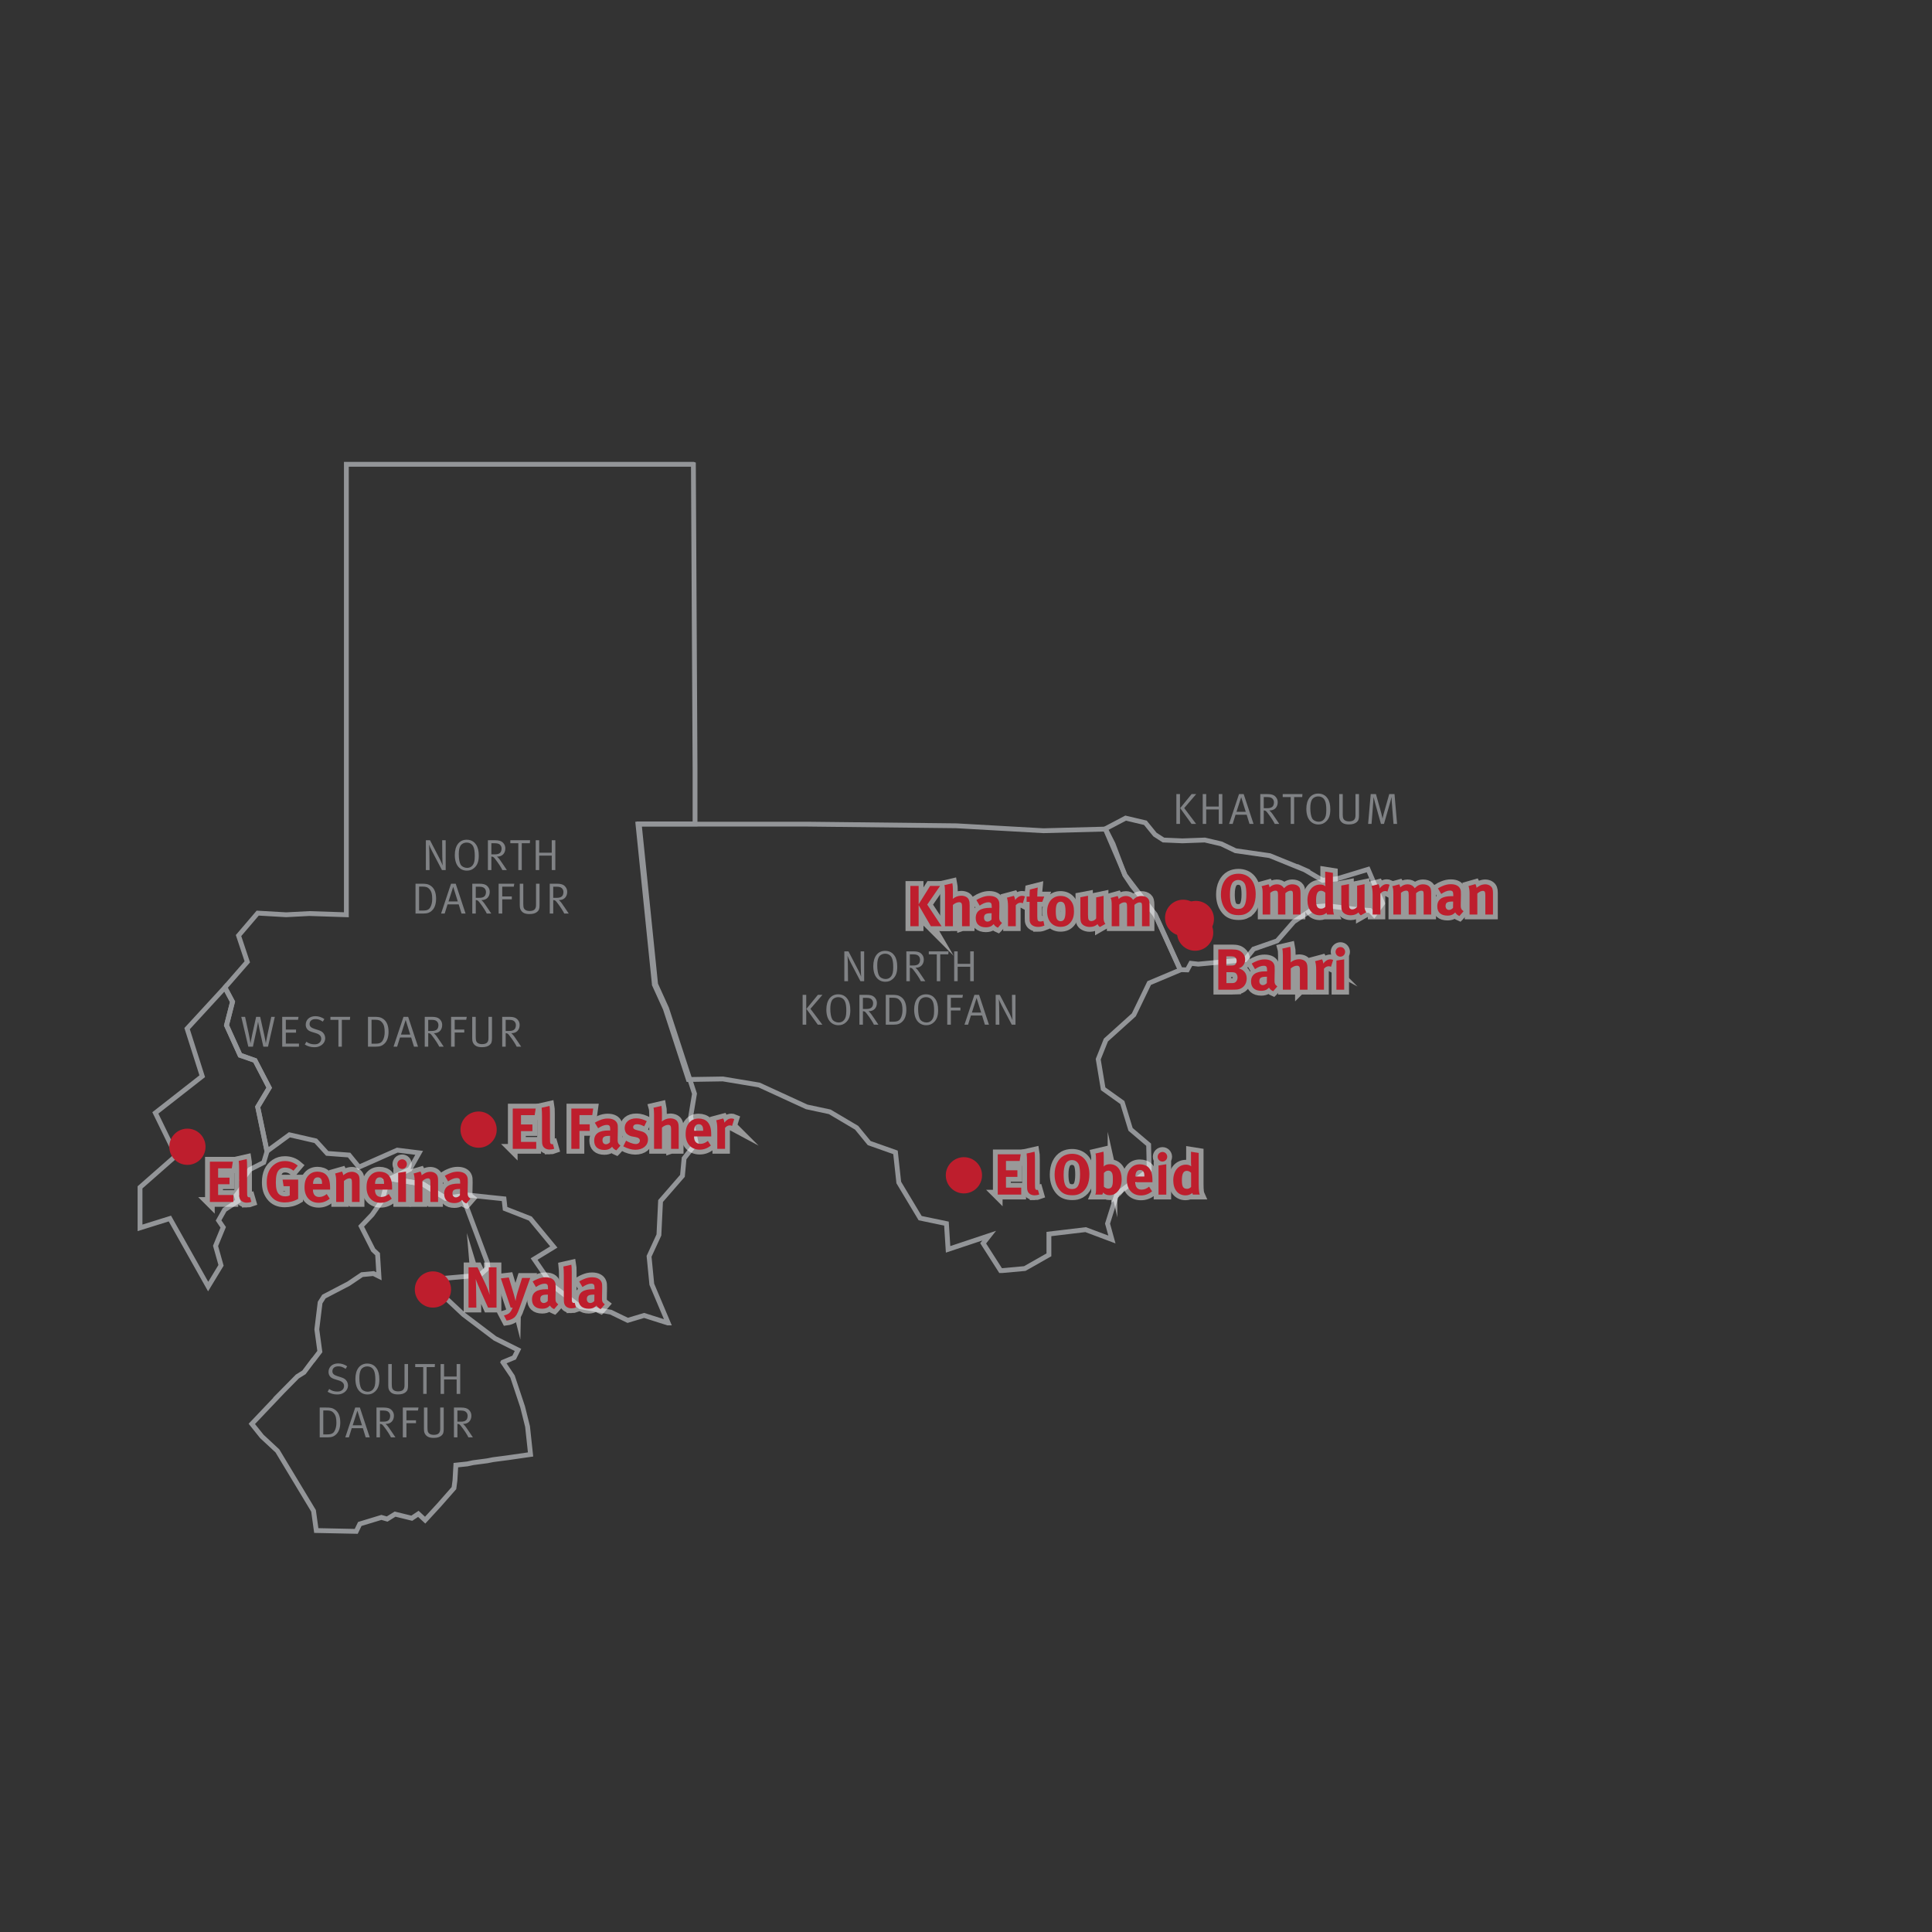 <?xml version="1.0" encoding="UTF-8"?><svg id="_12-Khartoum_and_its_sister_cities_of_Omdurman_and_Bahri_El_Fasher_Nyala_El_Geneina_Darfur_El_Obeid_North_Kordofan" xmlns="http://www.w3.org/2000/svg" viewBox="0 0 800 800"><rect x="0" y="0" width="800" height="800" fill="#333333" stroke="none"/><defs><style>.cls-1,.cls-2,.cls-3{fill:none;}.cls-2{stroke:#939598;stroke-width:2px;}.cls-2,.cls-3{stroke-miterlimit:10;}.cls-4{fill:#414042;}.cls-3{stroke:#fff;stroke-width:4px;}.cls-5{fill:#be1e2d;}.cls-6{opacity:.5;}.cls-7{fill:#808285;}</style></defs><path class="cls-2" d="M270.97,407.74l-6.806-66.479h70.336l61.487.681,36.076,2.041,25.639-.681,8.167,19.06,12.479,16.335,10.328,22.677v.285l-12.823,5.4-6.354,13.16-11.571,10.437-3.176,7.941,2.043,12.252,7.941,5.672,3.403,11.119,7.487,6.353.227,10.437-13.387,9.984-3.857,12.252,1.816,6.58-10.891-4.084-15.203,1.815v8.622l-9.983,5.673-9.427.857h-.589l-7.228-11.295,2.497-3.176-17.017,5.673-.681-10.664-10.891-2.27-8.849-14.748-1.361-12.479-10.891-3.857-5.219-6.353-11.118-6.581-9.53-2.041-19.74-9.076-14.975-2.495-14.294.227-9.53-29.27-4.538-9.983Z"/><path class="cls-7" d="M356.281,406.29l-3.961-7.562c-.702-1.332-1.26-2.557-1.404-2.971.036.36.144,1.945.162,3.367l.072,7.166h-1.531v-12.352h1.71l4.105,7.887c.612,1.17,1.098,2.466,1.152,2.592,0-.035-.144-1.998-.162-3.763l-.054-6.716h1.458v12.352h-1.548Z"/><path class="cls-7" d="M369.727,405.336c-.918.828-1.854,1.188-3.133,1.188-1.512,0-2.683-.612-3.511-1.566-.973-1.117-1.477-2.791-1.477-4.897,0-3.926,1.873-6.338,4.916-6.338,2.143,0,3.295,1.134,3.889,2.017.774,1.152,1.116,2.593,1.116,4.574,0,2.376-.54,3.871-1.801,5.023ZM369.277,396.603c-.432-.918-1.333-1.692-2.755-1.692-1.152,0-2.179.558-2.647,1.44-.432.81-.63,1.873-.63,3.403,0,1.854.306,3.476.792,4.304.468.792,1.621,1.332,2.629,1.332s1.747-.36,2.305-1.062c.612-.773.9-1.765.9-3.799,0-1.818-.18-3.061-.594-3.925Z"/><path class="cls-7" d="M381.3,406.29c-.36-.811-1.512-2.701-3.151-4.789-.486-.612-.792-.774-1.404-.793v5.582h-1.44v-12.352h2.881c1.692,0,2.521.306,3.115.792.559.45,1.225,1.278,1.225,2.593,0,2.035-1.314,3.385-3.277,3.385h-.18c.414.324.918.937,1.242,1.387.468.63,2.377,3.493,2.845,4.195h-1.855ZM379.77,395.433c-.396-.162-.882-.252-1.548-.252h-1.477v4.609h1.369c1.098,0,1.764-.198,2.232-.63.414-.378.63-1.044.63-1.855,0-.81-.504-1.584-1.207-1.873Z"/><path class="cls-7" d="M392.677,395.181h-3.349v11.109h-1.422v-11.109h-3.313v-1.242h8.174l-.09,1.242Z"/><path class="cls-7" d="M401.749,406.29v-5.978h-5.204v5.978h-1.44v-12.352h1.44v5.167h5.204v-5.167h1.477v12.352h-1.477Z"/><path class="cls-7" d="M332.348,424.29v-12.352h1.495v12.352h-1.495ZM335.589,417.736l4.933,6.554h-1.89l-4.718-6.536,4.753-5.815h1.891l-4.969,5.798Z"/><path class="cls-7" d="M350.296,423.336c-.918.828-1.855,1.188-3.133,1.188-1.512,0-2.683-.612-3.511-1.566-.973-1.117-1.477-2.791-1.477-4.897,0-3.926,1.873-6.338,4.916-6.338,2.143,0,3.295,1.134,3.889,2.017.774,1.152,1.116,2.593,1.116,4.573,0,2.376-.54,3.871-1.8,5.023ZM349.846,414.604c-.432-.919-1.333-1.692-2.755-1.692-1.152,0-2.179.558-2.647,1.439-.432.811-.63,1.873-.63,3.403,0,1.854.306,3.476.792,4.304.468.792,1.621,1.332,2.629,1.332s1.747-.36,2.305-1.062c.612-.773.9-1.765.9-3.799,0-1.818-.18-3.061-.594-3.925Z"/><path class="cls-7" d="M361.87,424.29c-.36-.811-1.513-2.701-3.151-4.789-.486-.612-.792-.774-1.404-.793v5.582h-1.44v-12.352h2.881c1.692,0,2.521.306,3.115.792.558.45,1.224,1.278,1.224,2.593,0,2.035-1.314,3.385-3.277,3.385h-.18c.414.324.918.937,1.242,1.387.468.63,2.377,3.493,2.845,4.195h-1.854ZM360.339,413.433c-.396-.162-.882-.252-1.548-.252h-1.477v4.609h1.369c1.098,0,1.764-.198,2.232-.63.414-.378.63-1.045.63-1.854,0-.811-.504-1.585-1.207-1.873Z"/><path class="cls-7" d="M373.894,422.741c-1.081,1.207-2.161,1.549-3.889,1.549h-3.223v-12.352h2.467c1.891,0,2.755.09,3.961.954,1.405,1.009,2.089,2.827,2.089,5.239,0,2.161-.576,3.691-1.404,4.609ZM372.633,414.279c-.81-.954-1.602-1.135-2.898-1.135h-1.477v9.921h1.477c1.278,0,2.467-.144,3.133-1.296.558-.954.828-2.161.828-3.457,0-1.854-.234-3.043-1.062-4.033Z"/><path class="cls-7" d="M386.656,423.336c-.918.828-1.854,1.188-3.133,1.188-1.512,0-2.683-.612-3.511-1.566-.973-1.117-1.477-2.791-1.477-4.897,0-3.926,1.873-6.338,4.916-6.338,2.143,0,3.295,1.134,3.889,2.017.774,1.152,1.116,2.593,1.116,4.573,0,2.376-.54,3.871-1.801,5.023ZM386.206,414.604c-.432-.919-1.333-1.692-2.755-1.692-1.152,0-2.179.558-2.647,1.439-.432.811-.63,1.873-.63,3.403,0,1.854.306,3.476.792,4.304.468.792,1.621,1.332,2.629,1.332s1.747-.36,2.305-1.062c.612-.773.9-1.765.9-3.799,0-1.818-.18-3.061-.594-3.925Z"/><path class="cls-7" d="M398.5,413.163h-4.771v4.051h3.961v1.206h-3.961v5.87h-1.495v-12.352h6.5l-.234,1.225Z"/><path class="cls-7" d="M407.824,424.29l-1.17-3.799h-4.609l-1.188,3.799h-1.494l4.123-12.352h1.927l4.087,12.352h-1.674ZM404.385,413.234l-1.945,6.05h3.835l-1.891-6.05Z"/><path class="cls-7" d="M418.947,424.29l-3.961-7.562c-.702-1.332-1.26-2.557-1.404-2.971.036.36.144,1.944.162,3.367l.072,7.166h-1.531v-12.352h1.71l4.105,7.887c.612,1.17,1.098,2.466,1.152,2.592,0-.035-.144-1.998-.162-3.763l-.054-6.716h1.458v12.352h-1.548Z"/><path class="cls-2" d="M287.121,192.255l.68,126.242v22.665h-23.118l6.799,66.407,4.533,9.972,11.559,35.357-1.586,9.518,2.267,10.879-4.987,6.347-.679,7.252-9.066,10.426-.679,14.052-4.08,8.839,1.133,11.56,6.768,16.018h-.2l-9.742-3.1-6.8,2.04-7.026-3.4-12.692-2.267-11.559-8.839-7.48-10.879,8.159-4.986-9.746-11.786-10.425-4.08-.454-4.08-15.185-1.586-9.065,1.36-9.293-5.893-13.599-2.267,8.159-3.853,3.853-6.799-9.066-1.133-15.865,7.027-4.08-4.987-9.066-.68-4.759-5.212-10.879-2.493-9.293,6.799-3.853-18.359,4.76-7.932-5.893-11.332-6.12-2.04-5.666-12.466,2.493-9.746-3.129-5.811v-.132l9.248-10.602-3.626-10.879,7.932-9.293,11.786.68,9.589-.501,15.342.501v-186.53h143.694Z"/><path class="cls-7" d="M183.004,360.274l-3.962-7.562c-.702-1.332-1.26-2.557-1.404-2.971.036.36.145,1.945.162,3.367l.072,7.166h-1.53v-12.352h1.71l4.105,7.887c.612,1.17,1.099,2.466,1.152,2.592,0-.035-.144-1.998-.162-3.763l-.054-6.716h1.458v12.352h-1.548Z"/><path class="cls-7" d="M196.449,359.32c-.918.828-1.854,1.188-3.133,1.188-1.512,0-2.683-.612-3.511-1.566-.973-1.117-1.477-2.791-1.477-4.897,0-3.926,1.873-6.338,4.916-6.338,2.143,0,3.295,1.134,3.889,2.017.774,1.152,1.116,2.593,1.116,4.574,0,2.376-.54,3.871-1.801,5.023ZM196,350.587c-.433-.918-1.333-1.692-2.755-1.692-1.152,0-2.179.558-2.647,1.44-.432.81-.63,1.873-.63,3.403,0,1.854.306,3.476.792,4.304.469.792,1.621,1.332,2.629,1.332,1.009,0,1.747-.36,2.305-1.062.612-.773.9-1.765.9-3.799,0-1.818-.18-3.061-.594-3.925Z"/><path class="cls-7" d="M208.023,360.274c-.359-.811-1.512-2.701-3.15-4.789-.486-.612-.792-.774-1.404-.793v5.582h-1.44v-12.352h2.881c1.692,0,2.521.306,3.114.792.559.45,1.225,1.278,1.225,2.593,0,2.035-1.314,3.385-3.276,3.385h-.181c.414.324.919.937,1.242,1.387.469.63,2.377,3.493,2.846,4.195h-1.855ZM206.492,349.417c-.396-.162-.882-.252-1.548-.252h-1.477v4.609h1.368c1.099,0,1.765-.198,2.232-.63.414-.378.631-1.044.631-1.855,0-.81-.505-1.584-1.207-1.873Z"/><path class="cls-7" d="M219.399,349.165h-3.349v11.109h-1.423v-11.109h-3.312v-1.242h8.174l-.09,1.242Z"/><path class="cls-7" d="M228.471,360.274v-5.978h-5.203v5.978h-1.44v-12.352h1.44v5.167h5.203v-5.167h1.477v12.352h-1.477Z"/><path class="cls-7" d="M179.17,376.726c-1.081,1.207-2.161,1.549-3.89,1.549h-3.223v-12.352h2.467c1.891,0,2.755.09,3.961.954,1.404,1.009,2.089,2.827,2.089,5.239,0,2.161-.576,3.691-1.404,4.609ZM177.909,368.264c-.811-.954-1.603-1.135-2.898-1.135h-1.477v9.921h1.477c1.278,0,2.466-.144,3.133-1.296.558-.954.828-2.161.828-3.457,0-1.854-.234-3.043-1.062-4.033Z"/><path class="cls-7" d="M191.104,378.274l-1.17-3.799h-4.609l-1.188,3.799h-1.494l4.123-12.352h1.927l4.087,12.352h-1.675ZM187.665,367.219l-1.945,6.05h3.836l-1.891-6.05Z"/><path class="cls-7" d="M201.561,378.274c-.359-.811-1.512-2.701-3.15-4.789-.486-.612-.792-.774-1.404-.793v5.582h-1.44v-12.352h2.881c1.692,0,2.521.306,3.114.792.559.45,1.225,1.278,1.225,2.593,0,2.035-1.314,3.385-3.276,3.385h-.181c.414.324.919.937,1.242,1.387.469.63,2.377,3.493,2.846,4.195h-1.855ZM200.03,367.417c-.396-.162-.882-.252-1.548-.252h-1.477v4.609h1.368c1.099,0,1.765-.198,2.232-.63.414-.378.631-1.045.631-1.854,0-.811-.505-1.585-1.207-1.873Z"/><path class="cls-7" d="M212.739,367.148h-4.771v4.051h3.961v1.206h-3.961v5.87h-1.494v-12.352h6.5l-.234,1.225Z"/><path class="cls-7" d="M222.478,377.536c-.756.648-1.747.954-3.241.954-1.908,0-2.988-.558-3.655-1.782-.324-.594-.359-1.387-.359-1.927v-8.858h1.458v8.318c0,.612.054,1.404.216,1.782.234.54.9,1.207,2.413,1.207,1.026,0,1.801-.271,2.179-.774.414-.559.468-1.099.468-1.927v-8.606h1.459v8.786c0,1.495-.198,2.197-.937,2.827Z"/><path class="cls-7" d="M233.637,378.274c-.36-.811-1.513-2.701-3.151-4.789-.485-.612-.792-.774-1.404-.793v5.582h-1.44v-12.352h2.881c1.692,0,2.521.306,3.115.792.559.45,1.225,1.278,1.225,2.593,0,2.035-1.314,3.385-3.277,3.385h-.18c.414.324.918.937,1.242,1.387.468.63,2.377,3.493,2.845,4.195h-1.854ZM232.107,367.417c-.396-.162-.883-.252-1.549-.252h-1.477v4.609h1.369c1.098,0,1.764-.198,2.232-.63.414-.378.63-1.045.63-1.854,0-.811-.504-1.585-1.206-1.873Z"/><path class="cls-7" d="M142.394,576.661c-.81.522-1.638.757-2.772.757-1.477,0-2.737-.36-3.961-1.116l.648-1.152c1.026.737,2.07,1.062,3.313,1.062.936,0,1.44-.144,1.962-.54.594-.45.882-1.044.882-1.765,0-1.098-.72-1.854-2.215-2.305l-1.242-.378c-1.116-.342-1.71-.594-2.197-1.099-.504-.54-.774-1.224-.774-2.016,0-2.106,1.603-3.547,3.998-3.547,1.333,0,2.557.396,3.727,1.188l-.648,1.062c-1.188-.774-1.944-1.044-3.007-1.044-1.548,0-2.467.774-2.467,2.034,0,.99.594,1.549,2.053,2.017l1.422.45c1.099.342,1.675.666,2.179,1.242.504.576.81,1.404.81,2.179,0,1.152-.612,2.269-1.71,2.971Z"/><path class="cls-7" d="M155.282,576.23c-.918.828-1.854,1.188-3.133,1.188-1.512,0-2.683-.612-3.511-1.566-.973-1.117-1.477-2.791-1.477-4.897,0-3.926,1.873-6.338,4.916-6.338,2.143,0,3.295,1.134,3.889,2.017.774,1.152,1.116,2.593,1.116,4.573,0,2.376-.54,3.871-1.801,5.023ZM154.832,567.497c-.432-.918-1.333-1.692-2.755-1.692-1.152,0-2.179.558-2.647,1.44-.432.81-.63,1.872-.63,3.402,0,1.854.306,3.476.792,4.304.468.792,1.621,1.332,2.629,1.332s1.747-.36,2.305-1.062c.612-.773.9-1.765.9-3.799,0-1.818-.18-3.061-.594-3.925Z"/><path class="cls-7" d="M168.025,576.445c-.756.648-1.747.954-3.241.954-1.909,0-2.989-.558-3.655-1.782-.324-.594-.36-1.387-.36-1.927v-8.858h1.458v8.318c0,.612.054,1.404.216,1.782.234.54.9,1.207,2.413,1.207,1.026,0,1.801-.271,2.179-.774.414-.559.468-1.099.468-1.927v-8.606h1.458v8.786c0,1.495-.198,2.197-.937,2.827Z"/><path class="cls-7" d="M180.014,566.074h-3.349v11.109h-1.422v-11.109h-3.313v-1.242h8.174l-.09,1.242Z"/><path class="cls-7" d="M189.085,577.184v-5.978h-5.204v5.978h-1.44v-12.352h1.44v5.167h5.204v-5.167h1.477v12.352h-1.477Z"/><path class="cls-7" d="M139.496,593.635c-1.081,1.207-2.161,1.549-3.889,1.549h-3.223v-12.352h2.467c1.891,0,2.755.09,3.961.954,1.404,1.009,2.088,2.827,2.088,5.239,0,2.161-.576,3.691-1.404,4.609ZM138.236,585.173c-.811-.954-1.603-1.135-2.899-1.135h-1.477v9.921h1.477c1.278,0,2.466-.144,3.133-1.296.558-.954.828-2.161.828-3.457,0-1.854-.234-3.043-1.062-4.033Z"/><path class="cls-7" d="M151.43,595.184l-1.17-3.799h-4.609l-1.188,3.799h-1.494l4.123-12.352h1.927l4.087,12.352h-1.674ZM147.991,584.128l-1.945,6.05h3.835l-1.891-6.05Z"/><path class="cls-7" d="M161.887,595.184c-.36-.811-1.512-2.701-3.151-4.789-.486-.612-.792-.774-1.404-.793v5.582h-1.44v-12.352h2.881c1.692,0,2.521.306,3.115.792.559.45,1.225,1.278,1.225,2.593,0,2.035-1.314,3.385-3.277,3.385h-.18c.414.324.918.937,1.242,1.387.468.63,2.377,3.493,2.845,4.195h-1.855ZM160.357,584.326c-.396-.162-.882-.252-1.548-.252h-1.477v4.609h1.369c1.098,0,1.764-.198,2.232-.63.414-.378.63-1.045.63-1.854,0-.811-.504-1.585-1.207-1.873Z"/><path class="cls-7" d="M173.066,584.057h-4.771v4.051h3.961v1.206h-3.961v5.87h-1.495v-12.352h6.5l-.234,1.225Z"/><path class="cls-7" d="M182.804,594.445c-.756.648-1.747.954-3.241.954-1.909,0-2.989-.558-3.655-1.782-.324-.594-.36-1.387-.36-1.927v-8.858h1.458v8.318c0,.612.054,1.404.216,1.782.234.54.9,1.207,2.413,1.207,1.026,0,1.801-.271,2.179-.774.414-.559.468-1.099.468-1.927v-8.606h1.458v8.786c0,1.495-.198,2.197-.937,2.827Z"/><path class="cls-7" d="M193.963,595.184c-.36-.811-1.513-2.701-3.151-4.789-.486-.612-.792-.774-1.404-.793v5.582h-1.44v-12.352h2.881c1.692,0,2.521.306,3.115.792.558.45,1.224,1.278,1.224,2.593,0,2.035-1.314,3.385-3.277,3.385h-.18c.414.324.918.937,1.242,1.387.468.63,2.377,3.493,2.845,4.195h-1.854ZM192.433,584.326c-.396-.162-.882-.252-1.548-.252h-1.477v4.609h1.369c1.098,0,1.764-.198,2.232-.63.414-.378.63-1.045.63-1.854,0-.811-.504-1.585-1.207-1.873Z"/><path class="cls-2" d="M540.291,360.206l7.374,4.311,5.105-.567v.067l.681-.067,13.047-3.971,6.004,14.049v.03l-3.508,4.753-1.702-1.815-4.084-.227-13.499-1.702-4.538.34-9.415,6.24-6.921,7.941-9.756,3.403-3.517,4.425-19.399,1.815-3.064-.34-1.474,2.722-2.949-.112-10.324-22.69-9.642-12.025-2.95-4.423-4.877-12.933-3.176-6.24,8.394-4.423,8.168,1.928,3.971,4.878,3.517,2.268,7.828.34,9.303-.34,6.806,1.589,5.9,2.836,14.18,2.043,12.479,5.069v-.078l2.041.908Z"/><path class="cls-7" d="M487.112,341.163v-12.352h1.494v12.352h-1.494ZM490.353,334.608l4.934,6.554h-1.891l-4.717-6.536,4.753-5.815h1.891l-4.97,5.797Z"/><path class="cls-7" d="M504.664,341.163v-5.978h-5.203v5.978h-1.44v-12.352h1.44v5.167h5.203v-5.167h1.477v12.352h-1.477Z"/><path class="cls-7" d="M517.39,341.163l-1.17-3.799h-4.609l-1.188,3.799h-1.495l4.124-12.352h1.926l4.088,12.352h-1.675ZM513.95,330.108l-1.944,6.05h3.835l-1.891-6.05Z"/><path class="cls-7" d="M527.847,341.163c-.36-.81-1.513-2.701-3.15-4.79-.486-.612-.793-.774-1.404-.792v5.582h-1.44v-12.352h2.881c1.692,0,2.521.306,3.114.792.559.45,1.225,1.278,1.225,2.593,0,2.035-1.314,3.385-3.277,3.385h-.18c.414.324.918.936,1.242,1.386.469.63,2.377,3.493,2.845,4.195h-1.854ZM526.316,330.305c-.396-.162-.882-.252-1.549-.252h-1.476v4.609h1.368c1.098,0,1.765-.198,2.232-.63.414-.378.63-1.044.63-1.854,0-.81-.504-1.584-1.206-1.873Z"/><path class="cls-7" d="M539.224,330.053h-3.349v11.109h-1.423v-11.109h-3.312v-1.242h8.175l-.091,1.242Z"/><path class="cls-7" d="M549.052,340.209c-.919.828-1.854,1.188-3.133,1.188-1.513,0-2.684-.612-3.512-1.566-.972-1.116-1.477-2.791-1.477-4.897,0-3.925,1.873-6.338,4.916-6.338,2.143,0,3.295,1.134,3.889,2.017.774,1.152,1.116,2.593,1.116,4.573,0,2.377-.54,3.872-1.8,5.024ZM548.602,331.476c-.433-.918-1.333-1.692-2.755-1.692-1.152,0-2.179.558-2.646,1.44-.433.81-.631,1.873-.631,3.403,0,1.855.307,3.475.792,4.303.469.792,1.621,1.333,2.629,1.333,1.009,0,1.747-.36,2.305-1.062.612-.774.9-1.765.9-3.799,0-1.818-.18-3.061-.594-3.925Z"/><path class="cls-7" d="M561.796,340.424c-.757.648-1.747.955-3.241.955-1.908,0-2.989-.559-3.655-1.783-.324-.594-.36-1.386-.36-1.927v-8.858h1.459v8.318c0,.612.054,1.404.216,1.783.234.54.9,1.206,2.413,1.206,1.026,0,1.8-.27,2.179-.774.414-.558.468-1.099.468-1.927v-8.606h1.458v8.787c0,1.494-.197,2.196-.936,2.827Z"/><path class="cls-7" d="M577.024,341.163l-.72-9.057c-.055-.774-.091-2.017-.091-2.089-.035.108-.27,1.17-.485,1.927l-2.647,9.219h-1.26l-2.449-8.769c-.342-1.207-.576-2.143-.612-2.359-.018.18-.09,1.639-.144,2.341l-.685,8.787h-1.422l1.08-12.352h2.16l2.251,8.066c.306,1.134.468,2.035.486,2.143.018-.09.18-1.026.45-1.999l2.322-8.21h2.179l1.062,12.352h-1.477Z"/><path class="cls-2" d="M208.247,564.07l3.966,5.893,2.607,7.82h-.001l1.587,4.759,2.039,8.159,1.247,11.56-9.539,1.373-5.986.78-2.443.481-5.83.766-2.432.522-4.708.498-.365,6.326-.428,3.193-6.194,7.042-5.722,6.223-2.815-2.613-2.72,1.813-6.913-1.7-3.287,2.039-2.38-.679-8.952,2.72-1.473,3.06-16.545-.34-1.133-8.159-14.959-24.818-6.459-6.007-4.145-5.176,11.231-11.822h-.06l7.705-7.82,2.72-1.7,3.74-4.987h.066l2.767-3.626-1.247-9.18,1.36-11.106,1.586-2.493,10.2-5.325,5.553-3.74,4.759-.454,2.267,1.133-.567-9.179-1.813-1.701-4.987-9.859,4.534-4.759,4.306-6.12,1.7-6.799,1.473-2.039,7.888,1.315,5.598.952,4.27,2.636,5.136,3.143,7.139-.567,10.199,27.198.226,2.267-3.399,3.06-15.525,1.36-.113,6.573,8.952,8.386,13.033,9.859,9.518,4.759-1.586,3.174-4.646,1.926Z"/><polygon class="cls-2" points="83.744 445.639 77.472 425.928 93.155 408.879 96.284 414.823 93.791 424.568 99.365 436.832 105.621 439.159 111.469 450.407 106.709 458.338 110.562 476.811 109.202 481.343 103.423 484.29 100.151 488.763 100.93 490.749 97.816 494.911 98.55 497.322 92.997 500.948 90.505 505.369 92.431 508.202 89.258 515.907 91.524 523.953 86.191 532.742 70.342 504.566 57.98 508.428 57.98 491.656 72.939 478.51 64.327 460.832 83.744 445.639"/><path class="cls-7" d="M110.973,433.4h-1.927l-1.53-6.86c-.396-1.819-.63-3.277-.648-3.475-.036.144-.27,1.71-.63,3.367l-1.513,6.968h-1.908l-2.917-12.352h1.584l1.566,7.22c.342,1.548.63,3.547.667,3.745.018-.108.396-2.161.702-3.565l1.639-7.4h1.674l1.711,7.67c.396,1.8.612,3.169.63,3.295.019-.09.324-1.963.721-3.799l1.53-7.166h1.477l-2.827,12.352Z"/><path class="cls-7" d="M116.857,433.4v-12.352h6.752l-.198,1.224h-5.06v4.051h4.231v1.278h-4.231v4.52h5.438v1.278h-6.932Z"/><path class="cls-7" d="M132.949,432.878c-.811.522-1.639.756-2.773.756-1.477,0-2.736-.36-3.961-1.116l.648-1.152c1.026.738,2.07,1.062,3.312,1.062.937,0,1.44-.144,1.963-.54.594-.45.882-1.044.882-1.765,0-1.099-.72-1.854-2.214-2.305l-1.243-.378c-1.116-.342-1.71-.594-2.196-1.098-.504-.54-.774-1.225-.774-2.017,0-2.106,1.603-3.547,3.997-3.547,1.333,0,2.558.396,3.728,1.188l-.648,1.062c-1.188-.774-1.944-1.044-3.007-1.044-1.548,0-2.467.774-2.467,2.035,0,.99.595,1.548,2.053,2.017l1.423.45c1.098.342,1.674.666,2.179,1.242.504.576.81,1.405.81,2.179,0,1.152-.612,2.269-1.71,2.971Z"/><path class="cls-7" d="M144.901,422.291h-3.349v11.109h-1.423v-11.109h-3.312v-1.242h8.175l-.091,1.242Z"/><path class="cls-7" d="M159.482,431.852c-1.08,1.206-2.16,1.548-3.889,1.548h-3.223v-12.352h2.467c1.89,0,2.754.09,3.961.954,1.404,1.008,2.088,2.827,2.088,5.24,0,2.161-.576,3.691-1.404,4.609ZM158.222,423.389c-.811-.954-1.603-1.134-2.899-1.134h-1.477v9.921h1.477c1.278,0,2.467-.145,3.133-1.297.559-.954.829-2.16.829-3.457,0-1.854-.234-3.042-1.062-4.033Z"/><path class="cls-7" d="M171.415,433.4l-1.17-3.799h-4.609l-1.188,3.799h-1.495l4.124-12.352h1.926l4.088,12.352h-1.675ZM167.976,422.345l-1.944,6.05h3.835l-1.891-6.05Z"/><path class="cls-7" d="M181.873,433.4c-.36-.81-1.513-2.701-3.15-4.79-.486-.612-.793-.774-1.404-.792v5.582h-1.44v-12.352h2.881c1.692,0,2.521.306,3.114.792.559.45,1.225,1.278,1.225,2.593,0,2.035-1.314,3.385-3.277,3.385h-.18c.414.324.918.936,1.242,1.386.469.63,2.377,3.493,2.845,4.195h-1.854ZM180.343,422.543c-.396-.162-.882-.252-1.549-.252h-1.476v4.609h1.368c1.098,0,1.765-.198,2.232-.63.414-.378.63-1.044.63-1.854,0-.81-.504-1.584-1.206-1.873Z"/><path class="cls-7" d="M193.051,422.273h-4.771v4.051h3.961v1.207h-3.961v5.87h-1.494v-12.352h6.499l-.233,1.224Z"/><path class="cls-7" d="M202.789,432.662c-.757.648-1.747.955-3.241.955-1.908,0-2.989-.559-3.655-1.783-.324-.594-.36-1.386-.36-1.927v-8.858h1.459v8.318c0,.612.054,1.404.216,1.783.234.54.9,1.206,2.413,1.206,1.026,0,1.8-.27,2.179-.774.414-.558.468-1.099.468-1.927v-8.606h1.458v8.787c0,1.494-.197,2.196-.936,2.827Z"/><path class="cls-7" d="M213.948,433.4c-.359-.81-1.512-2.701-3.15-4.79-.486-.612-.793-.774-1.404-.792v5.582h-1.44v-12.352h2.881c1.692,0,2.521.306,3.114.792.559.45,1.225,1.278,1.225,2.593,0,2.035-1.314,3.385-3.277,3.385h-.18c.414.324.918.936,1.242,1.386.469.63,2.377,3.493,2.845,4.195h-1.854ZM212.418,422.543c-.396-.162-.882-.252-1.549-.252h-1.476v4.609h1.368c1.099,0,1.765-.198,2.232-.63.414-.378.63-1.044.63-1.854,0-.81-.504-1.584-1.206-1.873Z"/><path class="cls-4" d="M184.229,533.95c0,2.742-2.223,4.965-4.965,4.965s-4.965-2.223-4.965-4.965,2.223-4.965,4.965-4.965,4.965,2.223,4.965,4.965Z"/><g class="cls-6"><path class="cls-3" d="M202.097,541.453l-2.856-6.385c-.936-2.088-1.944-4.44-2.256-5.473.12,1.368.144,3.337.168,4.729l.096,7.129h-3.24v-16.682h3.72l3.192,6.673c.84,1.776,1.488,3.528,1.824,4.729-.12-1.296-.24-3.433-.264-4.585l-.072-6.816h3.192v16.682h-3.504Z"/><path class="cls-3" d="M215.105,541.646c-.84,2.376-1.464,3.408-2.352,4.056-.816.601-1.872.984-2.977,1.128l-1.104-2.111c.696-.192,1.512-.48,1.992-.816.36-.264.648-.6.912-1.008.312-.504.408-.721.696-1.44h-.816l-4.056-12.097,3.288-.385,2.136,7.177.648,2.545c0-.072.24-1.368.384-1.969.096-.408.288-1.128.48-1.704l1.848-5.856h3.384l-4.464,12.481Z"/><path class="cls-3" d="M229.457,542.077c-.744-.312-1.416-.864-1.728-1.488-.24.24-.504.48-.744.648-.6.432-1.464.672-2.472.672-2.736,0-4.225-1.393-4.225-3.841,0-2.88,1.992-4.224,5.905-4.224.24,0,.456,0,.72.023v-.504c0-1.368-.264-1.824-1.44-1.824-1.032,0-2.232.504-3.552,1.393l-1.368-2.305c.648-.408,1.128-.647,1.992-1.008,1.2-.504,2.232-.72,3.36-.72,2.064,0,3.48.768,3.96,2.136.168.504.24.888.216,2.208l-.072,4.129c-.024,1.344.072,1.92,1.152,2.736l-1.704,1.968ZM226.72,536.077c-2.232,0-3,.407-3,1.872,0,.96.6,1.607,1.416,1.607.6,0,1.2-.312,1.68-.84l.048-2.64h-.144Z"/><path class="cls-3" d="M236.608,541.741c-1.368,0-2.472-.648-2.856-1.681-.24-.624-.288-1.008-.288-2.76v-9.169c0-1.608-.048-2.592-.168-3.696l3.288-.744c.12.672.168,1.464.168,3.192v9.577c0,2.112.024,2.4.216,2.736.12.216.384.336.648.336.12,0,.192,0,.36-.048l.552,1.92c-.552.216-1.224.336-1.92.336Z"/><path class="cls-3" d="M248.728,542.077c-.744-.312-1.416-.864-1.728-1.488-.24.24-.504.48-.744.648-.6.432-1.464.672-2.472.672-2.736,0-4.225-1.393-4.225-3.841,0-2.88,1.992-4.224,5.905-4.224.24,0,.456,0,.72.023v-.504c0-1.368-.264-1.824-1.44-1.824-1.032,0-2.232.504-3.552,1.393l-1.368-2.305c.648-.408,1.128-.647,1.992-1.008,1.2-.504,2.232-.72,3.36-.72,2.064,0,3.48.768,3.96,2.136.168.504.24.888.216,2.208l-.072,4.129c-.024,1.344.072,1.92,1.152,2.736l-1.704,1.968ZM245.992,536.077c-2.232,0-3,.407-3,1.872,0,.96.6,1.607,1.416,1.607.6,0,1.2-.312,1.68-.84l.048-2.64h-.144Z"/></g><path class="cls-4" d="M404.098,486.666c0,2.742-2.223,4.965-4.965,4.965s-4.965-2.223-4.965-4.965,2.223-4.965,4.965-4.965,4.965,2.223,4.965,4.965Z"/><g class="cls-6"><path class="cls-3" d="M413.147,494.666v-16.682h9.505l-.432,2.736h-5.665v3.864h4.729v2.736h-4.729v4.465h6.312v2.88h-9.721Z"/><path class="cls-3" d="M428.411,494.954c-1.368,0-2.472-.648-2.856-1.681-.24-.624-.288-1.008-.288-2.76v-9.169c0-1.608-.048-2.592-.168-3.696l3.288-.744c.12.672.168,1.464.168,3.192v9.577c0,2.112.024,2.4.216,2.736.12.216.384.336.648.336.12,0,.192,0,.36-.048l.552,1.92c-.552.216-1.224.336-1.92.336Z"/><path class="cls-3" d="M447.371,494.162c-1.008.552-1.944.768-3.336.768-2.521,0-4.152-.695-5.424-2.352-1.272-1.633-1.92-3.744-1.92-6.192,0-3.601,1.368-6.481,3.769-7.801.984-.528,2.208-.816,3.456-.816,4.441,0,7.177,3.24,7.177,8.473,0,3.769-1.297,6.601-3.721,7.921ZM446.795,482.473c-.264-.84-1.152-2.112-2.928-2.112-1.128,0-2.112.576-2.592,1.465-.576,1.08-.84,2.544-.84,4.561,0,2.88.48,4.68,1.488,5.4.528.384,1.2.576,1.992.576,2.329,0,3.313-1.776,3.313-6.025,0-1.704-.145-2.928-.433-3.864Z"/><path class="cls-3" d="M462.179,493.946c-.84.672-1.68.96-2.688.96-1.199,0-2.04-.36-2.735-1.128-.097.432-.12.552-.337.888h-2.88c.24-.552.312-.912.312-2.616v-11.377c0-1.512-.049-2.328-.217-3.024l3.289-.768c.096.84.12,1.344.12,2.184v2.904c0,.36-.024.889-.072,1.08.624-.672,1.488-.984,2.616-.984,3,0,4.872,2.4,4.872,6.241,0,2.496-.768,4.44-2.28,5.641ZM460.667,486.289c-.24-1.056-.912-1.56-1.752-1.56-.841,0-1.417.527-1.824.983v5.665c.432.384.936.792,1.8.792.792,0,1.296-.312,1.561-.96.288-.672.359-1.32.359-2.832,0-1.104-.023-1.561-.144-2.089Z"/><path class="cls-3" d="M470.099,489.529v.097c0,1.896.936,2.976,2.592,2.976,1.104,0,2.136-.408,3.12-1.224l1.248,1.92c-1.416,1.152-2.904,1.704-4.632,1.704-3.528,0-5.809-2.496-5.809-6.36,0-2.208.456-3.673,1.536-4.872,1.008-1.129,2.232-1.656,3.864-1.656,1.416,0,2.76.479,3.552,1.296,1.129,1.152,1.633,2.809,1.633,5.376v.744h-7.104ZM473.866,487.033c0-.912-.096-1.392-.384-1.848-.312-.48-.768-.721-1.416-.721-1.224,0-1.92.96-1.92,2.664v.049h3.72v-.145Z"/><path class="cls-3" d="M481.33,480.984c-1.08,0-1.969-.888-1.969-1.992,0-1.104.912-1.991,2.017-1.991,1.08,0,1.944.888,1.944,1.991,0,1.104-.889,1.992-1.992,1.992ZM479.722,494.666v-12.073l3.217-.504v12.577h-3.217Z"/><path class="cls-3" d="M493.931,494.666c-.096-.192-.144-.384-.191-.72-.793.695-1.729,1.032-2.833,1.032-3.12,0-5.088-2.425-5.088-6.241,0-3.84,2.136-6.48,5.256-6.48.889,0,1.585.216,2.185.696-.048-.264-.096-1.104-.096-1.824v-4.225l3.192.504v12.77c0,3.024.239,4.008.456,4.488h-2.881ZM493.211,485.617c-.601-.528-1.176-.792-1.752-.792-1.44,0-2.064,1.2-2.064,3.937,0,2.64.552,3.504,2.232,3.504.6,0,1.271-.408,1.584-.792v-5.856Z"/></g><g class="cls-6"><path class="cls-3" d="M385.455,383.521l-5.064-8.713v8.713h-3.432v-16.682h3.432v7.608l4.752-7.608h4.128l-5.329,7.729,5.929,8.953h-4.417Z"/><path class="cls-3" d="M398.367,383.521v-8.257c0-1.224-.336-1.68-1.248-1.68-.792,0-1.824.479-2.544,1.128v8.809h-3.264v-14.209c0-1.152-.096-2.305-.24-2.809l3.289-.768c.144.672.216,1.824.216,3v2.448c0,.384-.048.888-.048,1.032.84-.792,2.232-1.32,3.48-1.32,1.56,0,2.809.672,3.192,1.752.24.696.312,1.104.312,2.28v8.593h-3.144Z"/><path class="cls-3" d="M413.199,384.145c-.744-.312-1.416-.864-1.728-1.488-.24.24-.504.48-.744.648-.6.432-1.464.672-2.472.672-2.736,0-4.225-1.393-4.225-3.841,0-2.88,1.992-4.224,5.905-4.224.24,0,.456,0,.72.023v-.504c0-1.368-.264-1.824-1.44-1.824-1.032,0-2.232.504-3.552,1.393l-1.368-2.305c.648-.408,1.128-.647,1.992-1.008,1.2-.504,2.232-.72,3.36-.72,2.064,0,3.48.768,3.96,2.136.168.504.24.888.216,2.208l-.072,4.129c-.024,1.344.072,1.92,1.152,2.736l-1.704,1.968ZM410.463,378.145c-2.232,0-3,.407-3,1.872,0,.96.6,1.607,1.416,1.607.6,0,1.2-.312,1.68-.84l.048-2.64h-.144Z"/><path class="cls-3" d="M423.519,374.04c-.312-.168-.576-.24-.937-.24-.72,0-1.368.336-1.968,1.032v8.688h-3.216v-8.209c0-1.656-.192-2.904-.456-3.6l2.88-.769c.288.504.456,1.057.504,1.752.696-.936,1.68-1.752,2.88-1.752.48,0,.696.048,1.2.264l-.888,2.833Z"/><path class="cls-3" d="M429.854,383.809c-1.632,0-2.928-.72-3.312-1.8-.192-.528-.216-.769-.216-1.896v-6.673h-1.224v-2.208h1.224c0-1.2,0-1.992.12-2.904l3.265-.816c-.12,1.129-.192,2.473-.192,3.721h2.88l-.816,2.208h-2.064v6.169c0,1.56.288,1.968,1.393,1.968.288,0,.576-.072,1.152-.24l.408,1.921c-.936.384-1.776.552-2.616.552Z"/><path class="cls-3" d="M443.175,382.08c-.937,1.057-2.16,1.704-4.057,1.704-3.336,0-5.521-2.496-5.521-6.36s2.208-6.433,5.521-6.433c1.752,0,3.12.601,4.176,1.849.984,1.151,1.417,2.496,1.417,4.488,0,2.112-.48,3.552-1.536,4.752ZM440.559,374.016c-.312-.408-.816-.648-1.393-.648-.768,0-1.392.48-1.656,1.249-.216.647-.336,1.512-.336,2.735,0,1.417.144,2.473.408,3.097.288.672,1.008,1.008,1.632,1.008,1.392,0,1.992-1.248,1.992-4.152,0-1.656-.216-2.736-.648-3.288Z"/><path class="cls-3" d="M455.44,383.857c-.408-.288-.744-.696-.961-1.2-.792.769-1.943,1.177-3.24,1.177-1.728,0-3.216-.816-3.624-1.992-.192-.553-.264-1.2-.264-2.448v-7.873l3.168-.601v7.897c0,1.104.096,1.68.264,2.016s.648.576,1.129.576c.792,0,1.752-.576,1.992-1.176v-8.641l3.072-.648v9.385c0,.816.264,1.656.743,2.232l-2.279,1.296Z"/><path class="cls-3" d="M472.887,383.521v-8.112c0-1.465-.168-1.753-1.008-1.753-.6,0-1.44.408-2.136,1.032v8.833h-3.049v-7.993c0-1.536-.216-1.896-1.104-1.896-.601,0-1.416.312-2.112.936v8.953h-3.145v-8.568c0-1.776-.12-2.545-.456-3.145l2.904-.792c.216.336.312.624.432,1.248.841-.816,1.873-1.248,3.001-1.248,1.008,0,1.848.336,2.496,1.008.168.168.336.384.479.601,1.129-1.152,2.137-1.608,3.48-1.608.96,0,1.872.288,2.425.768.695.601.912,1.32.912,3.001v8.736h-3.121Z"/></g><g class="cls-6"><path class="cls-3" d="M516.236,378.177c-1.009.552-1.944.768-3.337.768-2.521,0-4.152-.695-5.424-2.352-1.272-1.633-1.921-3.744-1.921-6.192,0-3.601,1.368-6.481,3.769-7.801.984-.528,2.208-.816,3.456-.816,4.44,0,7.177,3.24,7.177,8.473,0,3.769-1.296,6.601-3.72,7.921ZM515.66,366.487c-.265-.84-1.152-2.112-2.929-2.112-1.128,0-2.112.576-2.592,1.465-.576,1.08-.841,2.544-.841,4.561,0,2.88.48,4.68,1.488,5.4.528.384,1.2.576,1.992.576,2.328,0,3.312-1.776,3.312-6.025,0-1.704-.144-2.928-.432-3.864Z"/><path class="cls-3" d="M535.388,378.681v-8.112c0-1.465-.168-1.753-1.008-1.753-.601,0-1.44.408-2.137,1.032v8.833h-3.048v-7.993c0-1.536-.216-1.896-1.104-1.896-.6,0-1.416.312-2.112.936v8.953h-3.144v-8.568c0-1.776-.12-2.545-.456-3.145l2.904-.792c.216.336.312.624.432,1.248.84-.816,1.872-1.248,3-1.248,1.009,0,1.849.336,2.496,1.008.168.168.336.384.48.601,1.128-1.152,2.136-1.608,3.48-1.608.96,0,1.872.288,2.424.768.696.601.912,1.32.912,3.001v8.736h-3.12Z"/><path class="cls-3" d="M549.499,378.681c-.096-.192-.144-.384-.191-.72-.793.695-1.729,1.032-2.833,1.032-3.12,0-5.088-2.425-5.088-6.241,0-3.84,2.136-6.48,5.256-6.48.889,0,1.585.216,2.185.696-.048-.264-.096-1.104-.096-1.824v-4.225l3.192.504v12.77c0,3.024.239,4.008.456,4.488h-2.881ZM548.779,369.632c-.601-.528-1.176-.792-1.752-.792-1.44,0-2.064,1.2-2.064,3.937,0,2.64.552,3.504,2.232,3.504.6,0,1.271-.408,1.584-.792v-5.856Z"/><path class="cls-3" d="M563.491,379.017c-.408-.288-.744-.696-.96-1.2-.792.769-1.944,1.177-3.24,1.177-1.729,0-3.217-.816-3.624-1.992-.192-.553-.265-1.2-.265-2.448v-7.873l3.169-.601v7.897c0,1.104.096,1.68.264,2.016s.648.576,1.128.576c.792,0,1.753-.576,1.992-1.176v-8.641l3.072-.648v9.385c0,.816.265,1.656.744,2.232l-2.28,1.296Z"/><path class="cls-3" d="M574.507,369.2c-.312-.168-.576-.24-.937-.24-.72,0-1.368.336-1.968,1.032v8.688h-3.217v-8.209c0-1.656-.191-2.904-.456-3.6l2.881-.769c.288.504.456,1.057.504,1.752.696-.936,1.68-1.752,2.88-1.752.48,0,.696.048,1.2.264l-.888,2.833Z"/><path class="cls-3" d="M589.508,378.681v-8.112c0-1.465-.168-1.753-1.009-1.753-.6,0-1.439.408-2.136,1.032v8.833h-3.048v-7.993c0-1.536-.217-1.896-1.104-1.896-.6,0-1.416.312-2.112.936v8.953h-3.145v-8.568c0-1.776-.12-2.545-.456-3.145l2.904-.792c.217.336.312.624.433,1.248.84-.816,1.872-1.248,3-1.248,1.008,0,1.849.336,2.496,1.008.168.168.336.384.48.601,1.128-1.152,2.136-1.608,3.48-1.608.96,0,1.872.288,2.424.768.696.601.912,1.32.912,3.001v8.736h-3.12Z"/><path class="cls-3" d="M604.316,379.305c-.744-.312-1.416-.864-1.729-1.488-.239.24-.504.48-.744.648-.6.432-1.464.672-2.472.672-2.736,0-4.225-1.393-4.225-3.841,0-2.88,1.992-4.224,5.904-4.224.24,0,.456,0,.721.023v-.504c0-1.368-.265-1.824-1.44-1.824-1.032,0-2.232.504-3.553,1.393l-1.368-2.305c.648-.408,1.129-.647,1.992-1.008,1.2-.504,2.232-.72,3.36-.72,2.064,0,3.48.768,3.961,2.136.168.504.24.888.216,2.208l-.072,4.129c-.023,1.344.072,1.92,1.152,2.736l-1.704,1.968ZM601.579,373.305c-2.232,0-3,.407-3,1.872,0,.96.6,1.607,1.416,1.607.6,0,1.2-.312,1.68-.84l.049-2.64h-.145Z"/><path class="cls-3" d="M615.043,378.681v-7.993c0-1.392-.24-1.8-1.08-1.8-.648,0-1.488.433-2.232,1.104v8.688h-3.217v-8.904c0-1.057-.144-2.064-.432-2.881l2.856-.816c.288.505.456,1.032.456,1.536.479-.336.888-.624,1.416-.911.647-.337,1.488-.528,2.208-.528,1.368,0,2.568.72,2.952,1.776.168.456.24.983.24,1.752v8.977h-3.168Z"/></g><g class="cls-6"><path class="cls-3" d="M511.867,409.772c-.528.023-1.224.048-2.136.048h-5.257v-16.682h5.641c2.04,0,3.097.312,4.104,1.2.936.816,1.368,1.776,1.368,2.977,0,1.128-.384,2.088-1.128,2.784-.48.456-.769.624-1.536.864,2.063.6,3.312,2.016,3.312,4.2,0,2.304-1.439,4.464-4.368,4.608ZM511.123,396.211c-.288-.12-.647-.216-1.392-.216h-1.921v3.816h1.969c.792,0,1.152-.072,1.44-.216.456-.24.863-1.032.863-1.704,0-.696-.359-1.44-.96-1.681ZM511.22,402.715c-.408-.12-.673-.145-1.297-.145h-2.088v4.513h2.185c.695,0,1.2-.096,1.56-.384.504-.384.864-1.152.864-1.944,0-.96-.48-1.824-1.224-2.04Z"/><path class="cls-3" d="M527.203,410.444c-.744-.312-1.416-.864-1.728-1.488-.24.24-.505.48-.744.648-.601.432-1.465.672-2.473.672-2.736,0-4.225-1.393-4.225-3.841,0-2.88,1.992-4.224,5.905-4.224.239,0,.456,0,.72.023v-.504c0-1.368-.264-1.824-1.44-1.824-1.032,0-2.232.504-3.552,1.393l-1.368-2.305c.647-.408,1.128-.647,1.992-1.008,1.2-.504,2.231-.72,3.36-.72,2.063,0,3.479.768,3.96,2.136.168.504.24.888.216,2.208l-.071,4.129c-.024,1.344.071,1.92,1.151,2.736l-1.704,1.968ZM524.467,404.444c-2.231,0-3,.407-3,1.872,0,.96.6,1.607,1.416,1.607.601,0,1.2-.312,1.681-.84l.048-2.64h-.145Z"/><path class="cls-3" d="M538.268,409.82v-8.257c0-1.224-.337-1.68-1.248-1.68-.793,0-1.824.479-2.545,1.128v8.809h-3.264v-14.209c0-1.152-.097-2.305-.24-2.809l3.288-.768c.144.672.216,1.824.216,3v2.448c0,.384-.048.888-.048,1.032.84-.792,2.232-1.32,3.48-1.32,1.56,0,2.809.672,3.192,1.752.24.696.312,1.104.312,2.28v8.593h-3.144Z"/><path class="cls-3" d="M551.131,400.339c-.312-.168-.576-.24-.937-.24-.72,0-1.367.336-1.968,1.032v8.688h-3.216v-8.209c0-1.656-.192-2.904-.456-3.6l2.88-.769c.288.504.456,1.057.504,1.752.696-.936,1.681-1.752,2.881-1.752.479,0,.695.048,1.199.264l-.888,2.833Z"/><path class="cls-3" d="M554.994,396.138c-1.08,0-1.968-.888-1.968-1.992,0-1.104.912-1.991,2.016-1.991,1.081,0,1.944.888,1.944,1.991,0,1.104-.888,1.992-1.992,1.992ZM553.387,409.82v-12.073l3.216-.504v12.577h-3.216Z"/></g><path class="cls-4" d="M497.482,380.279c0,2.742-2.223,4.965-4.965,4.965s-4.965-2.223-4.965-4.965,2.223-4.965,4.965-4.965,4.965,2.223,4.965,4.965Z"/><path class="cls-4" d="M499.847,380.279c0,2.742-2.223,4.965-4.965,4.965s-4.965-2.223-4.965-4.965,2.223-4.965,4.965-4.965,4.965,2.223,4.965,4.965Z"/><path class="cls-5" d="M186.768,533.95c0,4.144-3.359,7.503-7.503,7.503s-7.503-3.359-7.503-7.503,3.359-7.503,7.503-7.503,7.503,3.359,7.503,7.503Z"/><path class="cls-5" d="M406.636,486.666c0,4.144-3.359,7.503-7.503,7.503s-7.503-3.359-7.503-7.503,3.359-7.503,7.503-7.503,7.503,3.359,7.503,7.503Z"/><path class="cls-5" d="M497.42,380.042c0,4.144-3.359,7.503-7.503,7.503s-7.503-3.359-7.503-7.503,3.359-7.503,7.503-7.503,7.503,3.359,7.503,7.503Z"/><path class="cls-5" d="M502.675,380.54c0,4.144-3.359,7.503-7.503,7.503s-7.503-3.359-7.503-7.503,3.359-7.503,7.503-7.503,7.503,3.359,7.503,7.503Z"/><path class="cls-5" d="M502.385,386.184c0,4.144-3.359,7.503-7.503,7.503s-7.503-3.359-7.503-7.503,3.359-7.503,7.503-7.503,7.503,3.359,7.503,7.503Z"/><g class="cls-6"><rect class="cls-1" x="196.111" y="455.372" width="122.081" height="23.941"/><path class="cls-3" d="M212.32,475.712v-16.682h9.505l-.432,2.736h-5.665v3.864h4.729v2.736h-4.729v4.465h6.312v2.88h-9.721Z"/><path class="cls-3" d="M227.584,476c-1.368,0-2.472-.648-2.856-1.681-.24-.624-.288-1.008-.288-2.76v-9.169c0-1.608-.048-2.592-.168-3.696l3.288-.744c.12.672.168,1.464.168,3.192v9.577c0,2.112.024,2.4.216,2.736.12.216.384.336.648.336.12,0,.192,0,.36-.048l.552,1.92c-.552.216-1.224.336-1.92.336Z"/><path class="cls-3" d="M245.248,461.743h-5.304v3.815h4.248v2.736h-4.248v7.417h-3.36v-16.682h9.049l-.384,2.713Z"/><path class="cls-3" d="M255.208,476.336c-.744-.312-1.416-.864-1.728-1.488-.24.24-.504.48-.744.648-.6.432-1.464.672-2.472.672-2.736,0-4.225-1.393-4.225-3.841,0-2.88,1.992-4.224,5.905-4.224.24,0,.456,0,.72.023v-.504c0-1.368-.264-1.824-1.44-1.824-1.032,0-2.232.504-3.552,1.393l-1.368-2.305c.648-.408,1.128-.647,1.992-1.008,1.2-.504,2.232-.72,3.36-.72,2.064,0,3.48.768,3.96,2.136.168.504.24.888.216,2.208l-.072,4.129c-.024,1.344.072,1.92,1.152,2.736l-1.704,1.968ZM252.472,470.336c-2.232,0-3,.407-3,1.872,0,.96.6,1.607,1.416,1.607.6,0,1.2-.312,1.68-.84l.048-2.64h-.144Z"/><path class="cls-3" d="M263.056,476.096c-1.512,0-3.168-.479-4.968-1.416l1.152-2.353c.984.601,2.688,1.393,4.081,1.393.912,0,1.632-.6,1.632-1.393,0-.84-.6-1.271-1.896-1.512l-1.44-.264c-.816-.145-1.824-.721-2.256-1.248-.432-.528-.696-1.416-.696-2.209,0-2.399,1.896-4.008,4.752-4.008,1.968,0,3.265.6,4.393,1.152l-1.056,2.16c-1.224-.624-2.112-.889-3.024-.889-.936,0-1.56.48-1.56,1.2,0,.624.408.96,1.536,1.248l1.488.385c1.512.384,2.016.84,2.448,1.392.456.576.672,1.272.672,2.088,0,2.545-2.112,4.272-5.256,4.272Z"/><path class="cls-3" d="M277.888,475.712v-8.257c0-1.224-.336-1.68-1.248-1.68-.792,0-1.824.479-2.544,1.128v8.809h-3.264v-14.209c0-1.152-.096-2.305-.24-2.809l3.289-.768c.144.672.216,1.824.216,3v2.448c0,.384-.048.888-.048,1.032.84-.792,2.232-1.32,3.48-1.32,1.56,0,2.809.672,3.192,1.752.24.696.312,1.104.312,2.28v8.593h-3.144Z"/><path class="cls-3" d="M287.392,470.575v.097c0,1.896.936,2.976,2.592,2.976,1.104,0,2.136-.408,3.12-1.224l1.248,1.92c-1.416,1.152-2.904,1.704-4.632,1.704-3.528,0-5.809-2.496-5.809-6.36,0-2.208.456-3.673,1.536-4.872,1.008-1.129,2.232-1.656,3.864-1.656,1.416,0,2.76.479,3.552,1.296,1.128,1.152,1.632,2.809,1.632,5.376v.744h-7.104ZM291.16,468.079c0-.912-.096-1.392-.384-1.848-.312-.48-.768-.721-1.417-.721-1.224,0-1.92.96-1.92,2.664v.049h3.72v-.145Z"/><path class="cls-3" d="M303.136,466.232c-.312-.168-.576-.24-.937-.24-.72,0-1.368.336-1.968,1.032v8.688h-3.216v-8.209c0-1.656-.192-2.904-.456-3.6l2.88-.769c.288.504.456,1.057.504,1.752.696-.936,1.68-1.752,2.88-1.752.48,0,.696.048,1.2.264l-.888,2.833Z"/></g><path class="cls-5" d="M205.681,467.753c0,4.144-3.359,7.503-7.503,7.503s-7.503-3.359-7.503-7.503,3.359-7.503,7.503-7.503,7.503,3.359,7.503,7.503Z"/><g class="cls-6"><rect class="cls-1" x="85.109" y="477.372" width="121.932" height="28.518"/><path class="cls-3" d="M86.909,497.712v-16.682h9.505l-.432,2.736h-5.665v3.864h4.729v2.736h-4.729v4.465h6.312v2.88h-9.721Z"/><path class="cls-3" d="M102.172,498c-1.368,0-2.472-.648-2.856-1.681-.24-.624-.288-1.008-.288-2.76v-9.169c0-1.608-.048-2.592-.168-3.696l3.288-.744c.12.672.168,1.464.168,3.192v9.577c0,2.112.024,2.4.216,2.736.12.216.384.336.648.336.12,0,.192,0,.36-.048l.552,1.92c-.552.216-1.224.336-1.92.336Z"/><path class="cls-3" d="M117.917,497.904c-2.497,0-4.345-.816-5.688-2.545-1.224-1.56-1.776-3.336-1.776-5.832,0-3.528,1.152-6.024,3.48-7.585,1.224-.815,2.472-1.176,4.056-1.176,2.016,0,3.84.647,5.305,1.92l-1.776,2.088c-1.08-.888-2.208-1.296-3.48-1.296-.984,0-1.824.288-2.4.84-1.128,1.08-1.416,2.881-1.416,5.377,0,2.376.408,3.912,1.248,4.752.624.601,1.536.937,2.616.937.744,0,1.344-.12,1.896-.408v-3.792h-2.544l-.432-2.736h6.457v7.969c-1.704,1.008-3.577,1.488-5.544,1.488Z"/><path class="cls-3" d="M129.581,492.575v.097c0,1.896.936,2.976,2.592,2.976,1.104,0,2.136-.408,3.12-1.224l1.248,1.92c-1.416,1.152-2.904,1.704-4.632,1.704-3.528,0-5.809-2.496-5.809-6.36,0-2.208.456-3.673,1.536-4.872,1.008-1.129,2.232-1.656,3.864-1.656,1.416,0,2.76.479,3.552,1.296,1.128,1.152,1.632,2.808,1.632,5.376v.744h-7.104ZM133.349,490.079c0-.912-.096-1.392-.384-1.848-.312-.48-.768-.721-1.416-.721-1.224,0-1.92.96-1.92,2.664v.049h3.72v-.145Z"/><path class="cls-3" d="M145.733,497.712v-7.993c0-1.392-.24-1.8-1.08-1.8-.648,0-1.488.433-2.232,1.104v8.688h-3.216v-8.904c0-1.057-.144-2.064-.432-2.881l2.856-.816c.288.505.456,1.032.456,1.536.48-.336.888-.624,1.417-.911.648-.337,1.488-.528,2.208-.528,1.368,0,2.568.72,2.952,1.776.168.456.24.983.24,1.752v8.977h-3.168Z"/><path class="cls-3" d="M155.26,492.575v.097c0,1.896.936,2.976,2.592,2.976,1.104,0,2.136-.408,3.12-1.224l1.248,1.92c-1.416,1.152-2.904,1.704-4.632,1.704-3.528,0-5.809-2.496-5.809-6.36,0-2.208.456-3.673,1.536-4.872,1.008-1.129,2.232-1.656,3.864-1.656,1.416,0,2.76.479,3.552,1.296,1.128,1.152,1.632,2.808,1.632,5.376v.744h-7.104ZM159.028,490.079c0-.912-.096-1.392-.384-1.848-.312-.48-.768-.721-1.416-.721-1.224,0-1.92.96-1.92,2.664v.049h3.72v-.145Z"/><path class="cls-3" d="M166.492,484.03c-1.08,0-1.968-.888-1.968-1.992,0-1.104.912-1.992,2.017-1.992,1.08,0,1.944.889,1.944,1.992,0,1.104-.888,1.992-1.992,1.992ZM164.884,497.712v-12.073l3.216-.504v12.577h-3.216Z"/><path class="cls-3" d="M178.228,497.712v-7.993c0-1.392-.24-1.8-1.08-1.8-.648,0-1.488.433-2.232,1.104v8.688h-3.216v-8.904c0-1.057-.144-2.064-.432-2.881l2.856-.816c.288.505.456,1.032.456,1.536.48-.336.888-.624,1.417-.911.648-.337,1.488-.528,2.208-.528,1.368,0,2.568.72,2.952,1.776.168.456.24.983.24,1.752v8.977h-3.168Z"/><path class="cls-3" d="M193.084,498.336c-.744-.312-1.416-.864-1.728-1.488-.24.24-.504.48-.744.648-.6.432-1.464.672-2.472.672-2.736,0-4.225-1.393-4.225-3.841,0-2.88,1.992-4.224,5.905-4.224.24,0,.456,0,.72.023v-.504c0-1.368-.264-1.824-1.44-1.824-1.032,0-2.232.504-3.552,1.393l-1.368-2.305c.648-.408,1.128-.647,1.992-1.008,1.2-.504,2.232-.72,3.36-.72,2.064,0,3.48.768,3.96,2.136.168.504.24.888.216,2.208l-.072,4.129c-.024,1.344.072,1.92,1.152,2.736l-1.704,1.968ZM190.348,492.335c-2.232,0-3,.408-3,1.873,0,.96.6,1.607,1.416,1.607.6,0,1.2-.312,1.68-.84l.048-2.641h-.144Z"/></g><path class="cls-5" d="M85.109,474.846c0,4.144-3.359,7.503-7.503,7.503s-7.503-3.359-7.503-7.503,3.359-7.503,7.503-7.503,7.503,3.359,7.503,7.503Z"/><path class="cls-5" d="M202.097,541.453l-2.856-6.385c-.936-2.088-1.944-4.44-2.256-5.473.12,1.368.144,3.337.168,4.729l.096,7.129h-3.24v-16.682h3.72l3.192,6.673c.84,1.776,1.488,3.528,1.824,4.729-.12-1.296-.24-3.433-.264-4.585l-.072-6.816h3.192v16.682h-3.504Z"/><path class="cls-5" d="M215.105,541.646c-.84,2.376-1.464,3.408-2.352,4.056-.816.601-1.872.984-2.977,1.128l-1.104-2.111c.696-.192,1.512-.48,1.992-.816.36-.264.648-.6.912-1.008.312-.504.408-.721.696-1.44h-.816l-4.056-12.097,3.288-.385,2.136,7.177.648,2.545c0-.072.24-1.368.384-1.969.096-.408.288-1.128.48-1.704l1.848-5.856h3.384l-4.464,12.481Z"/><path class="cls-5" d="M229.457,542.077c-.744-.312-1.416-.864-1.728-1.488-.24.24-.504.48-.744.648-.6.432-1.464.672-2.472.672-2.736,0-4.225-1.393-4.225-3.841,0-2.88,1.992-4.224,5.905-4.224.24,0,.456,0,.72.023v-.504c0-1.368-.264-1.824-1.44-1.824-1.032,0-2.232.504-3.552,1.393l-1.368-2.305c.648-.408,1.128-.647,1.992-1.008,1.2-.504,2.232-.72,3.36-.72,2.064,0,3.48.768,3.96,2.136.168.504.24.888.216,2.208l-.072,4.129c-.024,1.344.072,1.92,1.152,2.736l-1.704,1.968ZM226.72,536.077c-2.232,0-3,.407-3,1.872,0,.96.6,1.607,1.416,1.607.6,0,1.2-.312,1.68-.84l.048-2.64h-.144Z"/><path class="cls-5" d="M236.608,541.741c-1.368,0-2.472-.648-2.856-1.681-.24-.624-.288-1.008-.288-2.76v-9.169c0-1.608-.048-2.592-.168-3.696l3.288-.744c.12.672.168,1.464.168,3.192v9.577c0,2.112.024,2.4.216,2.736.12.216.384.336.648.336.12,0,.192,0,.36-.048l.552,1.92c-.552.216-1.224.336-1.92.336Z"/><path class="cls-5" d="M248.728,542.077c-.744-.312-1.416-.864-1.728-1.488-.24.24-.504.48-.744.648-.6.432-1.464.672-2.472.672-2.736,0-4.225-1.393-4.225-3.841,0-2.88,1.992-4.224,5.905-4.224.24,0,.456,0,.72.023v-.504c0-1.368-.264-1.824-1.44-1.824-1.032,0-2.232.504-3.552,1.393l-1.368-2.305c.648-.408,1.128-.647,1.992-1.008,1.2-.504,2.232-.72,3.36-.72,2.064,0,3.48.768,3.96,2.136.168.504.24.888.216,2.208l-.072,4.129c-.024,1.344.072,1.92,1.152,2.736l-1.704,1.968ZM245.992,536.077c-2.232,0-3,.407-3,1.872,0,.96.6,1.607,1.416,1.607.6,0,1.2-.312,1.68-.84l.048-2.64h-.144Z"/><path class="cls-5" d="M413.147,494.666v-16.682h9.505l-.432,2.736h-5.665v3.864h4.729v2.736h-4.729v4.465h6.312v2.88h-9.721Z"/><path class="cls-5" d="M428.411,494.954c-1.368,0-2.472-.648-2.856-1.681-.24-.624-.288-1.008-.288-2.76v-9.169c0-1.608-.048-2.592-.168-3.696l3.288-.744c.12.672.168,1.464.168,3.192v9.577c0,2.112.024,2.4.216,2.736.12.216.384.336.648.336.12,0,.192,0,.36-.048l.552,1.92c-.552.216-1.224.336-1.92.336Z"/><path class="cls-5" d="M447.371,494.162c-1.008.552-1.944.768-3.336.768-2.521,0-4.152-.695-5.424-2.352-1.272-1.633-1.92-3.744-1.92-6.192,0-3.601,1.368-6.481,3.769-7.801.984-.528,2.208-.816,3.456-.816,4.441,0,7.177,3.24,7.177,8.473,0,3.769-1.297,6.601-3.721,7.921ZM446.795,482.473c-.264-.84-1.152-2.112-2.928-2.112-1.128,0-2.112.576-2.592,1.465-.576,1.08-.84,2.544-.84,4.561,0,2.88.48,4.68,1.488,5.4.528.384,1.2.576,1.992.576,2.329,0,3.313-1.776,3.313-6.025,0-1.704-.145-2.928-.433-3.864Z"/><path class="cls-5" d="M462.179,493.946c-.84.672-1.68.96-2.688.96-1.199,0-2.04-.36-2.735-1.128-.097.432-.12.552-.337.888h-2.88c.24-.552.312-.912.312-2.616v-11.377c0-1.512-.049-2.328-.217-3.024l3.289-.768c.096.84.12,1.344.12,2.184v2.904c0,.36-.024.889-.072,1.08.624-.672,1.488-.984,2.616-.984,3,0,4.872,2.4,4.872,6.241,0,2.496-.768,4.44-2.28,5.641ZM460.667,486.289c-.24-1.056-.912-1.56-1.752-1.56-.841,0-1.417.527-1.824.983v5.665c.432.384.936.792,1.8.792.792,0,1.296-.312,1.561-.96.288-.672.359-1.32.359-2.832,0-1.104-.023-1.561-.144-2.089Z"/><path class="cls-5" d="M470.099,489.529v.097c0,1.896.936,2.976,2.592,2.976,1.104,0,2.136-.408,3.12-1.224l1.248,1.92c-1.416,1.152-2.904,1.704-4.632,1.704-3.528,0-5.809-2.496-5.809-6.36,0-2.208.456-3.673,1.536-4.872,1.008-1.129,2.232-1.656,3.864-1.656,1.416,0,2.76.479,3.552,1.296,1.129,1.152,1.633,2.809,1.633,5.376v.744h-7.104ZM473.866,487.033c0-.912-.096-1.392-.384-1.848-.312-.48-.768-.721-1.416-.721-1.224,0-1.92.96-1.92,2.664v.049h3.72v-.145Z"/><path class="cls-5" d="M481.33,480.984c-1.08,0-1.969-.888-1.969-1.992,0-1.104.912-1.991,2.017-1.991,1.08,0,1.944.888,1.944,1.991,0,1.104-.889,1.992-1.992,1.992ZM479.722,494.666v-12.073l3.217-.504v12.577h-3.217Z"/><path class="cls-5" d="M493.931,494.666c-.096-.192-.144-.384-.191-.72-.793.695-1.729,1.032-2.833,1.032-3.12,0-5.088-2.425-5.088-6.241,0-3.84,2.136-6.48,5.256-6.48.889,0,1.585.216,2.185.696-.048-.264-.096-1.104-.096-1.824v-4.225l3.192.504v12.77c0,3.024.239,4.008.456,4.488h-2.881ZM493.211,485.617c-.601-.528-1.176-.792-1.752-.792-1.44,0-2.064,1.2-2.064,3.937,0,2.64.552,3.504,2.232,3.504.6,0,1.271-.408,1.584-.792v-5.856Z"/><path class="cls-5" d="M385.455,383.521l-5.064-8.713v8.713h-3.432v-16.682h3.432v7.608l4.752-7.608h4.128l-5.329,7.729,5.929,8.953h-4.417Z"/><path class="cls-5" d="M398.367,383.521v-8.257c0-1.224-.336-1.68-1.248-1.68-.792,0-1.824.479-2.544,1.128v8.809h-3.264v-14.209c0-1.152-.096-2.305-.24-2.809l3.289-.768c.144.672.216,1.824.216,3v2.448c0,.384-.048.888-.048,1.032.84-.792,2.232-1.32,3.48-1.32,1.56,0,2.809.672,3.192,1.752.24.696.312,1.104.312,2.28v8.593h-3.144Z"/><path class="cls-5" d="M413.199,384.145c-.744-.312-1.416-.864-1.728-1.488-.24.24-.504.48-.744.648-.6.432-1.464.672-2.472.672-2.736,0-4.225-1.393-4.225-3.841,0-2.88,1.992-4.224,5.905-4.224.24,0,.456,0,.72.023v-.504c0-1.368-.264-1.824-1.44-1.824-1.032,0-2.232.504-3.552,1.393l-1.368-2.305c.648-.408,1.128-.647,1.992-1.008,1.2-.504,2.232-.72,3.36-.72,2.064,0,3.48.768,3.96,2.136.168.504.24.888.216,2.208l-.072,4.129c-.024,1.344.072,1.92,1.152,2.736l-1.704,1.968ZM410.463,378.145c-2.232,0-3,.407-3,1.872,0,.96.6,1.607,1.416,1.607.6,0,1.2-.312,1.68-.84l.048-2.64h-.144Z"/><path class="cls-5" d="M423.519,374.04c-.312-.168-.576-.24-.937-.24-.72,0-1.368.336-1.968,1.032v8.688h-3.216v-8.209c0-1.656-.192-2.904-.456-3.6l2.88-.769c.288.504.456,1.057.504,1.752.696-.936,1.68-1.752,2.88-1.752.48,0,.696.048,1.2.264l-.888,2.833Z"/><path class="cls-5" d="M429.854,383.809c-1.632,0-2.928-.72-3.312-1.8-.192-.528-.216-.769-.216-1.896v-6.673h-1.224v-2.208h1.224c0-1.2,0-1.992.12-2.904l3.265-.816c-.12,1.129-.192,2.473-.192,3.721h2.88l-.816,2.208h-2.064v6.169c0,1.56.288,1.968,1.393,1.968.288,0,.576-.072,1.152-.24l.408,1.921c-.936.384-1.776.552-2.616.552Z"/><path class="cls-5" d="M443.175,382.08c-.937,1.057-2.16,1.704-4.057,1.704-3.336,0-5.521-2.496-5.521-6.36s2.208-6.433,5.521-6.433c1.752,0,3.12.601,4.176,1.849.984,1.151,1.417,2.496,1.417,4.488,0,2.112-.48,3.552-1.536,4.752ZM440.559,374.016c-.312-.408-.816-.648-1.393-.648-.768,0-1.392.48-1.656,1.249-.216.647-.336,1.512-.336,2.735,0,1.417.144,2.473.408,3.097.288.672,1.008,1.008,1.632,1.008,1.392,0,1.992-1.248,1.992-4.152,0-1.656-.216-2.736-.648-3.288Z"/><path class="cls-5" d="M455.44,383.857c-.408-.288-.744-.696-.961-1.2-.792.769-1.943,1.177-3.24,1.177-1.728,0-3.216-.816-3.624-1.992-.192-.553-.264-1.2-.264-2.448v-7.873l3.168-.601v7.897c0,1.104.096,1.68.264,2.016s.648.576,1.129.576c.792,0,1.752-.576,1.992-1.176v-8.641l3.072-.648v9.385c0,.816.264,1.656.743,2.232l-2.279,1.296Z"/><path class="cls-5" d="M472.887,383.521v-8.112c0-1.465-.168-1.753-1.008-1.753-.6,0-1.44.408-2.136,1.032v8.833h-3.049v-7.993c0-1.536-.216-1.896-1.104-1.896-.601,0-1.416.312-2.112.936v8.953h-3.145v-8.568c0-1.776-.12-2.545-.456-3.145l2.904-.792c.216.336.312.624.432,1.248.841-.816,1.873-1.248,3.001-1.248,1.008,0,1.848.336,2.496,1.008.168.168.336.384.479.601,1.129-1.152,2.137-1.608,3.48-1.608.96,0,1.872.288,2.425.768.695.601.912,1.32.912,3.001v8.736h-3.121Z"/><path class="cls-5" d="M516.236,378.177c-1.009.552-1.944.768-3.337.768-2.521,0-4.152-.695-5.424-2.352-1.272-1.633-1.921-3.744-1.921-6.192,0-3.601,1.368-6.481,3.769-7.801.984-.528,2.208-.816,3.456-.816,4.44,0,7.177,3.24,7.177,8.473,0,3.769-1.296,6.601-3.72,7.921ZM515.66,366.487c-.265-.84-1.152-2.112-2.929-2.112-1.128,0-2.112.576-2.592,1.465-.576,1.08-.841,2.544-.841,4.561,0,2.88.48,4.68,1.488,5.4.528.384,1.2.576,1.992.576,2.328,0,3.312-1.776,3.312-6.025,0-1.704-.144-2.928-.432-3.864Z"/><path class="cls-5" d="M535.388,378.681v-8.112c0-1.465-.168-1.753-1.008-1.753-.601,0-1.44.408-2.137,1.032v8.833h-3.048v-7.993c0-1.536-.216-1.896-1.104-1.896-.6,0-1.416.312-2.112.936v8.953h-3.144v-8.568c0-1.776-.12-2.545-.456-3.145l2.904-.792c.216.336.312.624.432,1.248.84-.816,1.872-1.248,3-1.248,1.009,0,1.849.336,2.496,1.008.168.168.336.384.48.601,1.128-1.152,2.136-1.608,3.48-1.608.96,0,1.872.288,2.424.768.696.601.912,1.32.912,3.001v8.736h-3.12Z"/><path class="cls-5" d="M549.499,378.681c-.096-.192-.144-.384-.191-.72-.793.695-1.729,1.032-2.833,1.032-3.12,0-5.088-2.425-5.088-6.241,0-3.84,2.136-6.48,5.256-6.48.889,0,1.585.216,2.185.696-.048-.264-.096-1.104-.096-1.824v-4.225l3.192.504v12.77c0,3.024.239,4.008.456,4.488h-2.881ZM548.779,369.632c-.601-.528-1.176-.792-1.752-.792-1.44,0-2.064,1.2-2.064,3.937,0,2.64.552,3.504,2.232,3.504.6,0,1.271-.408,1.584-.792v-5.856Z"/><path class="cls-5" d="M563.491,379.017c-.408-.288-.744-.696-.96-1.2-.792.769-1.944,1.177-3.24,1.177-1.729,0-3.217-.816-3.624-1.992-.192-.553-.265-1.2-.265-2.448v-7.873l3.169-.601v7.897c0,1.104.096,1.68.264,2.016s.648.576,1.128.576c.792,0,1.753-.576,1.992-1.176v-8.641l3.072-.648v9.385c0,.816.265,1.656.744,2.232l-2.28,1.296Z"/><path class="cls-5" d="M574.507,369.2c-.312-.168-.576-.24-.937-.24-.72,0-1.368.336-1.968,1.032v8.688h-3.217v-8.209c0-1.656-.191-2.904-.456-3.6l2.881-.769c.288.504.456,1.057.504,1.752.696-.936,1.68-1.752,2.88-1.752.48,0,.696.048,1.2.264l-.888,2.833Z"/><path class="cls-5" d="M589.508,378.681v-8.112c0-1.465-.168-1.753-1.009-1.753-.6,0-1.439.408-2.136,1.032v8.833h-3.048v-7.993c0-1.536-.217-1.896-1.104-1.896-.6,0-1.416.312-2.112.936v8.953h-3.145v-8.568c0-1.776-.12-2.545-.456-3.145l2.904-.792c.217.336.312.624.433,1.248.84-.816,1.872-1.248,3-1.248,1.008,0,1.849.336,2.496,1.008.168.168.336.384.48.601,1.128-1.152,2.136-1.608,3.48-1.608.96,0,1.872.288,2.424.768.696.601.912,1.32.912,3.001v8.736h-3.12Z"/><path class="cls-5" d="M604.316,379.305c-.744-.312-1.416-.864-1.729-1.488-.239.24-.504.48-.744.648-.6.432-1.464.672-2.472.672-2.736,0-4.225-1.393-4.225-3.841,0-2.88,1.992-4.224,5.904-4.224.24,0,.456,0,.721.023v-.504c0-1.368-.265-1.824-1.44-1.824-1.032,0-2.232.504-3.553,1.393l-1.368-2.305c.648-.408,1.129-.647,1.992-1.008,1.2-.504,2.232-.72,3.36-.72,2.064,0,3.48.768,3.961,2.136.168.504.24.888.216,2.208l-.072,4.129c-.023,1.344.072,1.92,1.152,2.736l-1.704,1.968ZM601.579,373.305c-2.232,0-3,.407-3,1.872,0,.96.6,1.607,1.416,1.607.6,0,1.2-.312,1.68-.84l.049-2.64h-.145Z"/><path class="cls-5" d="M615.043,378.681v-7.993c0-1.392-.24-1.8-1.08-1.8-.648,0-1.488.433-2.232,1.104v8.688h-3.217v-8.904c0-1.057-.144-2.064-.432-2.881l2.856-.816c.288.505.456,1.032.456,1.536.479-.336.888-.624,1.416-.911.647-.337,1.488-.528,2.208-.528,1.368,0,2.568.72,2.952,1.776.168.456.24.983.24,1.752v8.977h-3.168Z"/><path class="cls-5" d="M511.867,409.772c-.528.023-1.224.048-2.136.048h-5.257v-16.682h5.641c2.04,0,3.097.312,4.104,1.2.936.816,1.368,1.776,1.368,2.977,0,1.128-.384,2.088-1.128,2.784-.48.456-.769.624-1.536.864,2.063.6,3.312,2.016,3.312,4.2,0,2.304-1.439,4.464-4.368,4.608ZM511.123,396.211c-.288-.12-.647-.216-1.392-.216h-1.921v3.816h1.969c.792,0,1.152-.072,1.44-.216.456-.24.863-1.032.863-1.704,0-.696-.359-1.44-.96-1.681ZM511.22,402.715c-.408-.12-.673-.145-1.297-.145h-2.088v4.513h2.185c.695,0,1.2-.096,1.56-.384.504-.384.864-1.152.864-1.944,0-.96-.48-1.824-1.224-2.04Z"/><path class="cls-5" d="M527.203,410.444c-.744-.312-1.416-.864-1.728-1.488-.24.24-.505.48-.744.648-.601.432-1.465.672-2.473.672-2.736,0-4.225-1.393-4.225-3.841,0-2.88,1.992-4.224,5.905-4.224.239,0,.456,0,.72.023v-.504c0-1.368-.264-1.824-1.44-1.824-1.032,0-2.232.504-3.552,1.393l-1.368-2.305c.647-.408,1.128-.647,1.992-1.008,1.2-.504,2.231-.72,3.36-.72,2.063,0,3.479.768,3.96,2.136.168.504.24.888.216,2.208l-.071,4.129c-.024,1.344.071,1.92,1.151,2.736l-1.704,1.968ZM524.467,404.444c-2.231,0-3,.407-3,1.872,0,.96.6,1.607,1.416,1.607.601,0,1.2-.312,1.681-.84l.048-2.64h-.145Z"/><path class="cls-5" d="M538.268,409.82v-8.257c0-1.224-.337-1.68-1.248-1.68-.793,0-1.824.479-2.545,1.128v8.809h-3.264v-14.209c0-1.152-.097-2.305-.24-2.809l3.288-.768c.144.672.216,1.824.216,3v2.448c0,.384-.048.888-.048,1.032.84-.792,2.232-1.32,3.48-1.32,1.56,0,2.809.672,3.192,1.752.24.696.312,1.104.312,2.28v8.593h-3.144Z"/><path class="cls-5" d="M551.131,400.339c-.312-.168-.576-.24-.937-.24-.72,0-1.367.336-1.968,1.032v8.688h-3.216v-8.209c0-1.656-.192-2.904-.456-3.6l2.88-.769c.288.504.456,1.057.504,1.752.696-.936,1.681-1.752,2.881-1.752.479,0,.695.048,1.199.264l-.888,2.833Z"/><path class="cls-5" d="M554.994,396.138c-1.08,0-1.968-.888-1.968-1.992,0-1.104.912-1.991,2.016-1.991,1.081,0,1.944.888,1.944,1.991,0,1.104-.888,1.992-1.992,1.992ZM553.387,409.82v-12.073l3.216-.504v12.577h-3.216Z"/><rect class="cls-1" x="196.111" y="455.372" width="122.081" height="23.941"/><path class="cls-5" d="M212.32,475.712v-16.682h9.505l-.432,2.736h-5.665v3.864h4.729v2.736h-4.729v4.465h6.312v2.88h-9.721Z"/><path class="cls-5" d="M227.584,476c-1.368,0-2.472-.648-2.856-1.681-.24-.624-.288-1.008-.288-2.76v-9.169c0-1.608-.048-2.592-.168-3.696l3.288-.744c.12.672.168,1.464.168,3.192v9.577c0,2.112.024,2.4.216,2.736.12.216.384.336.648.336.12,0,.192,0,.36-.048l.552,1.92c-.552.216-1.224.336-1.92.336Z"/><path class="cls-5" d="M245.248,461.743h-5.304v3.815h4.248v2.736h-4.248v7.417h-3.36v-16.682h9.049l-.384,2.713Z"/><path class="cls-5" d="M255.208,476.336c-.744-.312-1.416-.864-1.728-1.488-.24.24-.504.48-.744.648-.6.432-1.464.672-2.472.672-2.736,0-4.225-1.393-4.225-3.841,0-2.88,1.992-4.224,5.905-4.224.24,0,.456,0,.72.023v-.504c0-1.368-.264-1.824-1.44-1.824-1.032,0-2.232.504-3.552,1.393l-1.368-2.305c.648-.408,1.128-.647,1.992-1.008,1.2-.504,2.232-.72,3.36-.72,2.064,0,3.48.768,3.96,2.136.168.504.24.888.216,2.208l-.072,4.129c-.024,1.344.072,1.92,1.152,2.736l-1.704,1.968ZM252.472,470.336c-2.232,0-3,.407-3,1.872,0,.96.6,1.607,1.416,1.607.6,0,1.2-.312,1.68-.84l.048-2.64h-.144Z"/><path class="cls-5" d="M263.056,476.096c-1.512,0-3.168-.479-4.968-1.416l1.152-2.353c.984.601,2.688,1.393,4.081,1.393.912,0,1.632-.6,1.632-1.393,0-.84-.6-1.271-1.896-1.512l-1.44-.264c-.816-.145-1.824-.721-2.256-1.248-.432-.528-.696-1.416-.696-2.209,0-2.399,1.896-4.008,4.752-4.008,1.968,0,3.265.6,4.393,1.152l-1.056,2.16c-1.224-.624-2.112-.889-3.024-.889-.936,0-1.56.48-1.56,1.2,0,.624.408.96,1.536,1.248l1.488.385c1.512.384,2.016.84,2.448,1.392.456.576.672,1.272.672,2.088,0,2.545-2.112,4.272-5.256,4.272Z"/><path class="cls-5" d="M277.888,475.712v-8.257c0-1.224-.336-1.68-1.248-1.68-.792,0-1.824.479-2.544,1.128v8.809h-3.264v-14.209c0-1.152-.096-2.305-.24-2.809l3.289-.768c.144.672.216,1.824.216,3v2.448c0,.384-.048.888-.048,1.032.84-.792,2.232-1.32,3.48-1.32,1.56,0,2.809.672,3.192,1.752.24.696.312,1.104.312,2.28v8.593h-3.144Z"/><path class="cls-5" d="M287.392,470.575v.097c0,1.896.936,2.976,2.592,2.976,1.104,0,2.136-.408,3.12-1.224l1.248,1.92c-1.416,1.152-2.904,1.704-4.632,1.704-3.528,0-5.809-2.496-5.809-6.36,0-2.208.456-3.673,1.536-4.872,1.008-1.129,2.232-1.656,3.864-1.656,1.416,0,2.76.479,3.552,1.296,1.128,1.152,1.632,2.809,1.632,5.376v.744h-7.104ZM291.16,468.079c0-.912-.096-1.392-.384-1.848-.312-.48-.768-.721-1.417-.721-1.224,0-1.92.96-1.92,2.664v.049h3.72v-.145Z"/><path class="cls-5" d="M303.136,466.232c-.312-.168-.576-.24-.937-.24-.72,0-1.368.336-1.968,1.032v8.688h-3.216v-8.209c0-1.656-.192-2.904-.456-3.6l2.88-.769c.288.504.456,1.057.504,1.752.696-.936,1.68-1.752,2.88-1.752.48,0,.696.048,1.2.264l-.888,2.833Z"/><rect class="cls-1" x="85.109" y="477.372" width="121.932" height="28.518"/><path class="cls-5" d="M86.909,497.712v-16.682h9.505l-.432,2.736h-5.665v3.864h4.729v2.736h-4.729v4.465h6.312v2.88h-9.721Z"/><path class="cls-5" d="M102.172,498c-1.368,0-2.472-.648-2.856-1.681-.24-.624-.288-1.008-.288-2.76v-9.169c0-1.608-.048-2.592-.168-3.696l3.288-.744c.12.672.168,1.464.168,3.192v9.577c0,2.112.024,2.4.216,2.736.12.216.384.336.648.336.12,0,.192,0,.36-.048l.552,1.92c-.552.216-1.224.336-1.92.336Z"/><path class="cls-5" d="M117.917,497.904c-2.497,0-4.345-.816-5.688-2.545-1.224-1.56-1.776-3.336-1.776-5.832,0-3.528,1.152-6.024,3.48-7.585,1.224-.815,2.472-1.176,4.056-1.176,2.016,0,3.84.647,5.305,1.92l-1.776,2.088c-1.08-.888-2.208-1.296-3.48-1.296-.984,0-1.824.288-2.4.84-1.128,1.08-1.416,2.881-1.416,5.377,0,2.376.408,3.912,1.248,4.752.624.601,1.536.937,2.616.937.744,0,1.344-.12,1.896-.408v-3.792h-2.544l-.432-2.736h6.457v7.969c-1.704,1.008-3.577,1.488-5.544,1.488Z"/><path class="cls-5" d="M129.581,492.575v.097c0,1.896.936,2.976,2.592,2.976,1.104,0,2.136-.408,3.12-1.224l1.248,1.92c-1.416,1.152-2.904,1.704-4.632,1.704-3.528,0-5.809-2.496-5.809-6.36,0-2.208.456-3.673,1.536-4.872,1.008-1.129,2.232-1.656,3.864-1.656,1.416,0,2.76.479,3.552,1.296,1.128,1.152,1.632,2.808,1.632,5.376v.744h-7.104ZM133.349,490.079c0-.912-.096-1.392-.384-1.848-.312-.48-.768-.721-1.416-.721-1.224,0-1.92.96-1.92,2.664v.049h3.72v-.145Z"/><path class="cls-5" d="M145.733,497.712v-7.993c0-1.392-.24-1.8-1.08-1.8-.648,0-1.488.433-2.232,1.104v8.688h-3.216v-8.904c0-1.057-.144-2.064-.432-2.881l2.856-.816c.288.505.456,1.032.456,1.536.48-.336.888-.624,1.417-.911.648-.337,1.488-.528,2.208-.528,1.368,0,2.568.72,2.952,1.776.168.456.24.983.24,1.752v8.977h-3.168Z"/><path class="cls-5" d="M155.26,492.575v.097c0,1.896.936,2.976,2.592,2.976,1.104,0,2.136-.408,3.12-1.224l1.248,1.92c-1.416,1.152-2.904,1.704-4.632,1.704-3.528,0-5.809-2.496-5.809-6.36,0-2.208.456-3.673,1.536-4.872,1.008-1.129,2.232-1.656,3.864-1.656,1.416,0,2.76.479,3.552,1.296,1.128,1.152,1.632,2.808,1.632,5.376v.744h-7.104ZM159.028,490.079c0-.912-.096-1.392-.384-1.848-.312-.48-.768-.721-1.416-.721-1.224,0-1.92.96-1.92,2.664v.049h3.72v-.145Z"/><path class="cls-5" d="M166.492,484.03c-1.08,0-1.968-.888-1.968-1.992,0-1.104.912-1.992,2.017-1.992,1.08,0,1.944.889,1.944,1.992,0,1.104-.888,1.992-1.992,1.992ZM164.884,497.712v-12.073l3.216-.504v12.577h-3.216Z"/><path class="cls-5" d="M178.228,497.712v-7.993c0-1.392-.24-1.8-1.08-1.8-.648,0-1.488.433-2.232,1.104v8.688h-3.216v-8.904c0-1.057-.144-2.064-.432-2.881l2.856-.816c.288.505.456,1.032.456,1.536.48-.336.888-.624,1.417-.911.648-.337,1.488-.528,2.208-.528,1.368,0,2.568.72,2.952,1.776.168.456.24.983.24,1.752v8.977h-3.168Z"/><path class="cls-5" d="M193.084,498.336c-.744-.312-1.416-.864-1.728-1.488-.24.24-.504.48-.744.648-.6.432-1.464.672-2.472.672-2.736,0-4.225-1.393-4.225-3.841,0-2.88,1.992-4.224,5.905-4.224.24,0,.456,0,.72.023v-.504c0-1.368-.264-1.824-1.44-1.824-1.032,0-2.232.504-3.552,1.393l-1.368-2.305c.648-.408,1.128-.647,1.992-1.008,1.2-.504,2.232-.72,3.36-.72,2.064,0,3.48.768,3.96,2.136.168.504.24.888.216,2.208l-.072,4.129c-.024,1.344.072,1.92,1.152,2.736l-1.704,1.968ZM190.348,492.335c-2.232,0-3,.408-3,1.873,0,.96.6,1.607,1.416,1.607.6,0,1.2-.312,1.68-.84l.048-2.641h-.144Z"/></svg>